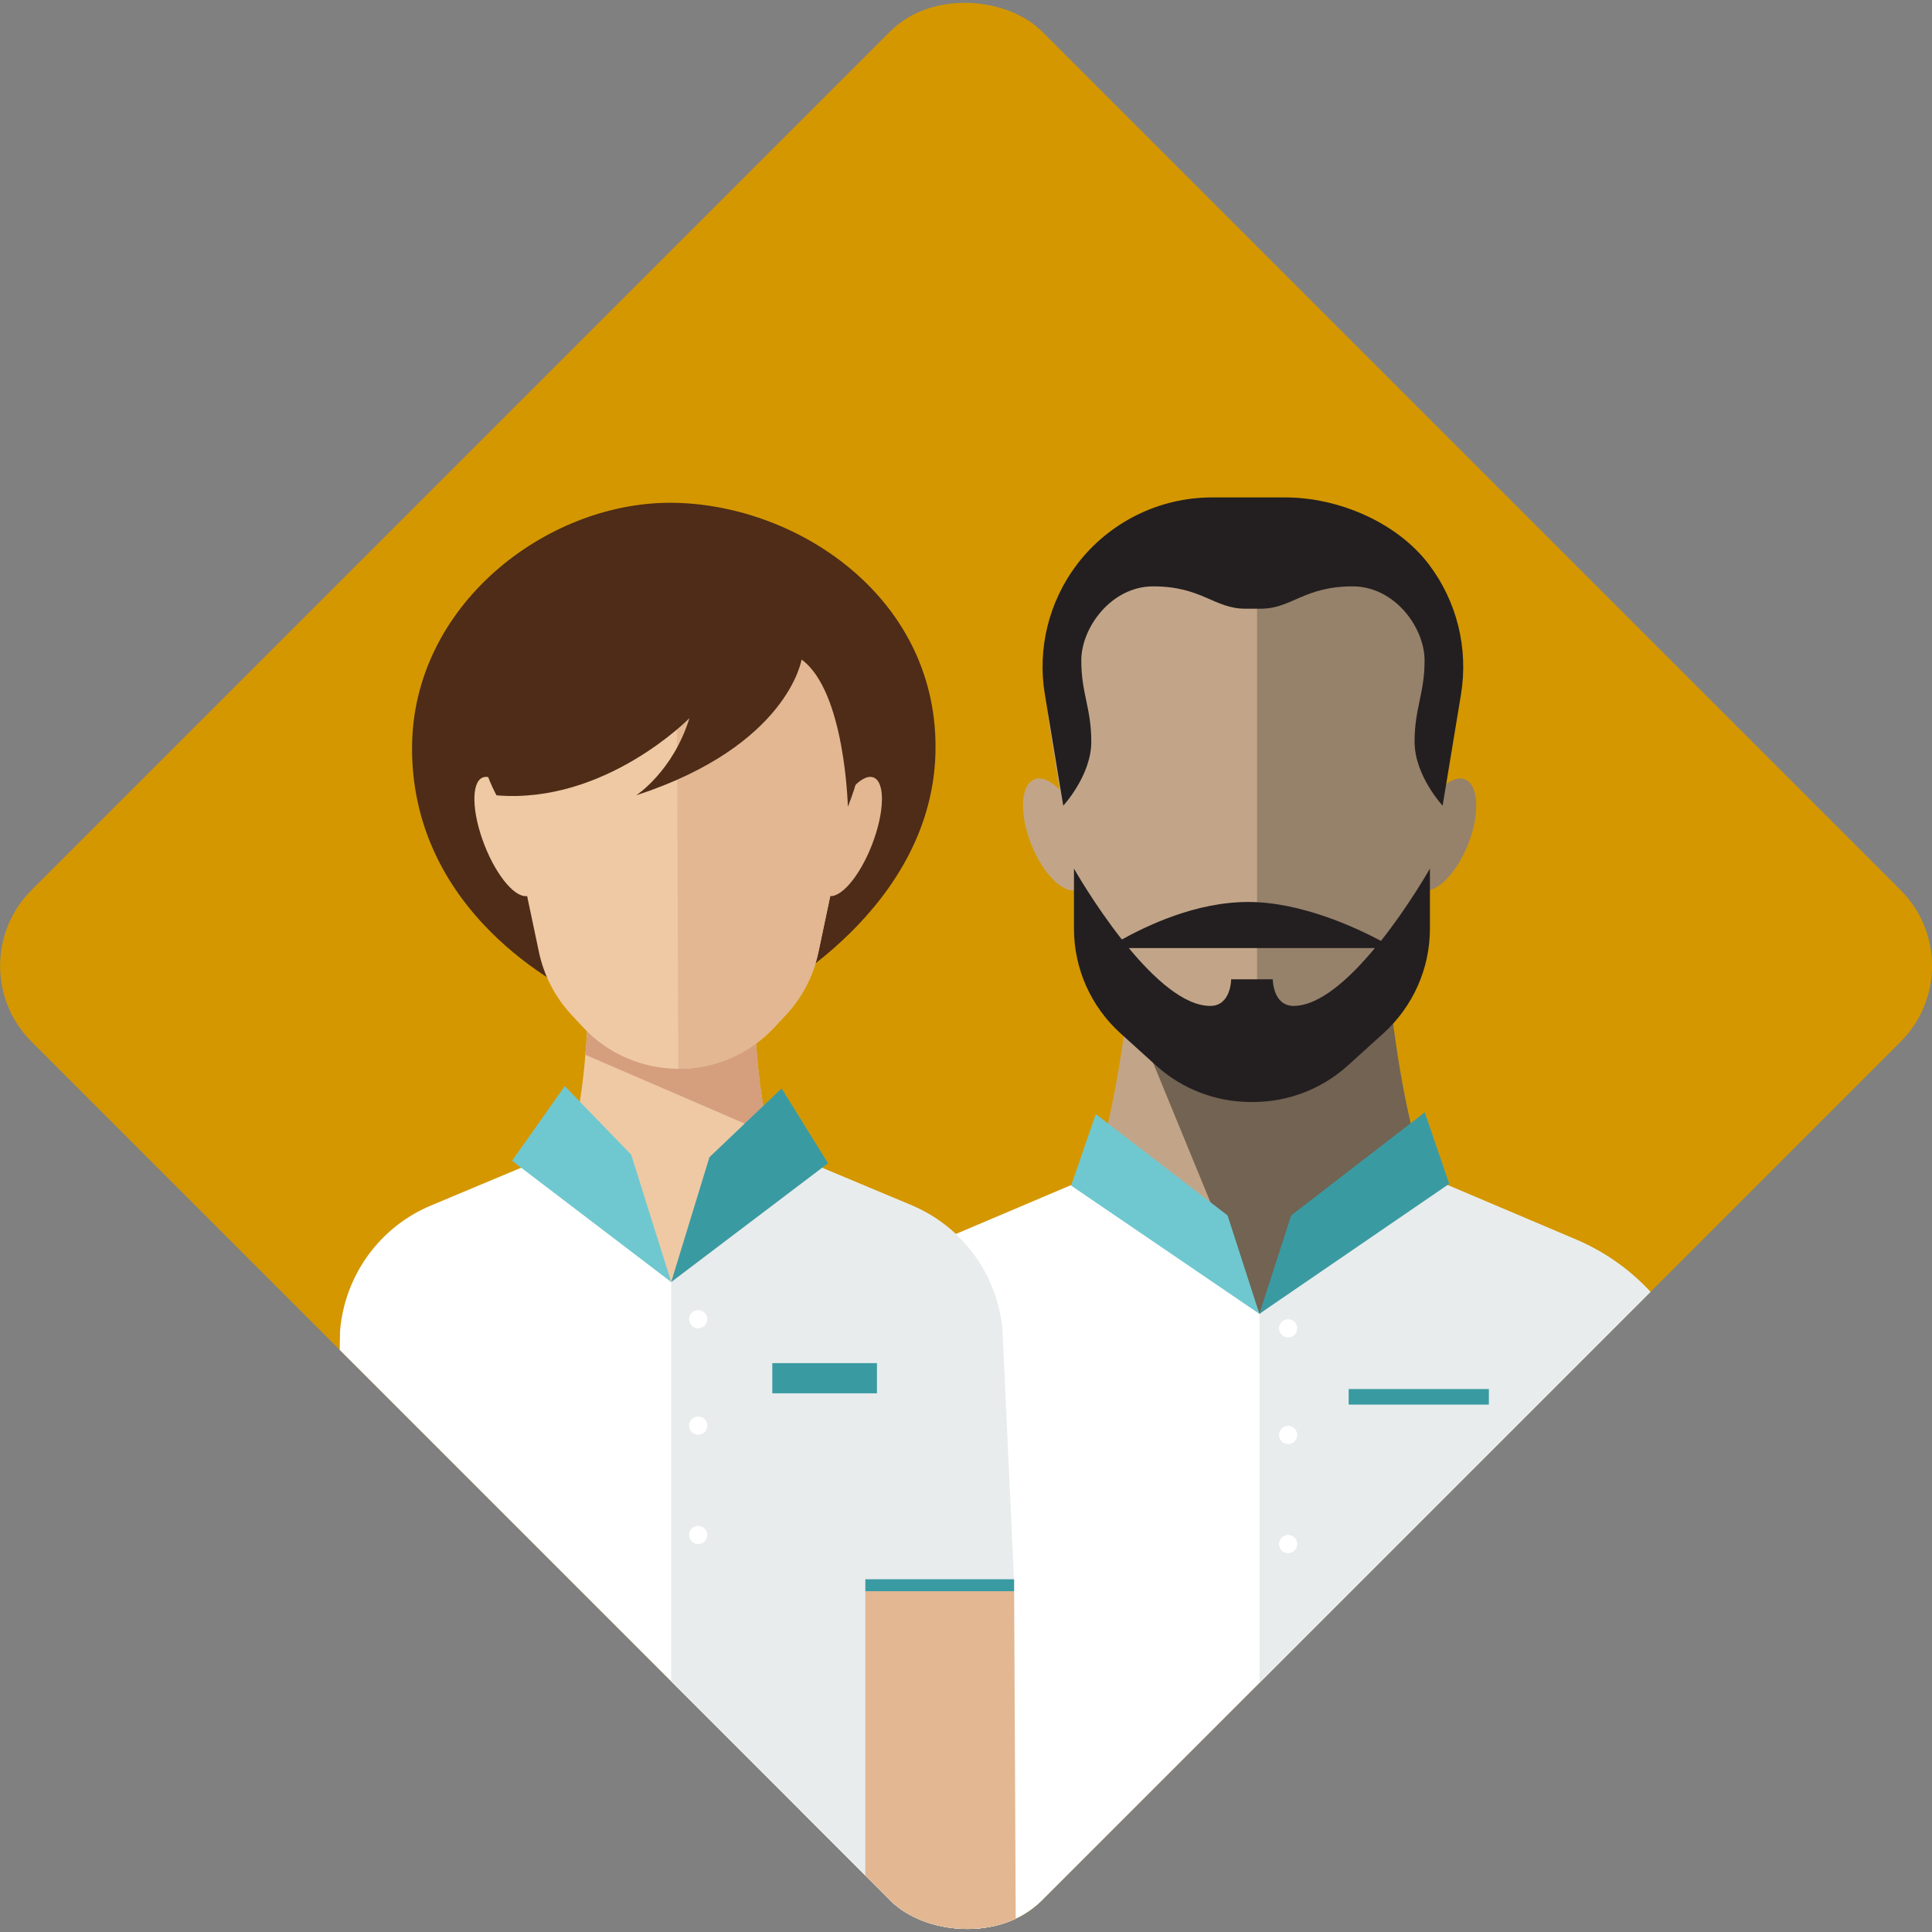 <?xml version="1.0" encoding="UTF-8"?> <svg xmlns="http://www.w3.org/2000/svg" xmlns:xlink="http://www.w3.org/1999/xlink" id="Laag_1" width="108.17" height="108.17" viewBox="0 0 108.17 108.17"><rect x="0" y="0" width="108.17" height="108.17" fill="#808080" stroke="none"/><defs><clipPath id="clippath"><rect x="14.08" y="14.08" width="80" height="80" rx="6" ry="6" transform="translate(130.57 54.08) rotate(135)" style="fill:#d49700;"></rect></clipPath></defs><rect x="14.08" y="14.08" width="80" height="80" rx="6" ry="6" transform="translate(130.57 54.08) rotate(135)" style="fill:#d49700;"></rect><g style="clip-path:url(#clippath);"><path d="M44.57,109.63l.88-30.3c.45-4.39,3.25-8.19,7.31-9.92l7.19-3.05h21.11l7.19,3.05c4.06,1.73,6.87,5.53,7.31,9.92l.88,30.3" style="fill:#fff;"></path><path d="M96.45,109.63l-.88-30.3c-.45-4.39-3.25-8.19-7.31-9.92l-7.19-3.05h-10.55v43.28" style="fill:#e8ecec;"></path><path d="M77.99,57.3s.72,6.04,2.05,9.06l-9.54,5.19-9.54-5.19c1.33-3.02,2.05-9.06,2.05-9.06h14.97Z" style="fill:#c2a588;"></path><path d="M80.05,66.35c-1.33-3.02-2.05-9.06-2.05-9.06h-14.35l5.57,13.55c.3.16,1.29,2.72,1.29,2.72l9.54-7.21Z" style="fill:#726352;"></path><path d="M72.63,86.45c0,.28-.23.51-.51.51s-.51-.23-.51-.51.23-.51.51-.51.51.23.51.51" style="fill:#fff;"></path><path d="M72.63,80.34c0,.28-.23.51-.51.51s-.51-.23-.51-.51.23-.51.51-.51.51.23.51.51" style="fill:#fff;"></path><path d="M72.63,74.37c0,.28-.23.51-.51.51s-.51-.23-.51-.51.23-.51.51-.51.51.23.51.51" style="fill:#fff;"></path><rect x="75.51" y="77.77" width="7.85" height=".87" style="fill:#3a9aa2;"></rect><polygon points="61.35 62.38 59.97 66.38 70.51 73.56 68.73 68.05 61.35 62.38" style="fill:#6fc8d0;"></polygon><polygon points="79.77 62.28 81.14 66.28 70.51 73.56 72.29 68.05 79.77 62.28" style="fill:#3a9aa2;"></polygon><rect x="84.14" y="84.07" width="11.98" height=".67" style="fill:#3a9aa2;"></rect><path d="M78.03,31.74l.49.49c2.18,2.18,3.21,5.26,2.78,8.31l-2.03,12.66c-.12.87-.48,1.69-1.03,2.38l-2.52,3.15c-.93,1.16-2.34,1.84-3.83,1.84h-3.74c-1.49,0-2.9-.68-3.83-1.84l-2.52-3.15c-.55-.69-.9-1.51-1.03-2.38l-2.03-12.66c-.43-3.05.6-6.13,2.78-8.31l.49-.49c1.84-1.84,4.34-2.87,6.94-2.87h2.13c2.6,0,5.1,1.03,6.94,2.87" style="fill:#c2a588;"></path><path d="M60.54,46.17c.68,1.7.6,3.33-.17,3.64-.77.31-1.95-.82-2.63-2.53-.68-1.7-.6-3.34.17-3.64.77-.31,1.95.82,2.63,2.53" style="fill:#c2a588;"></path><path d="M79.39,46.17c-.68,1.7-.6,3.33.17,3.64.77.31,1.95-.82,2.63-2.53.68-1.7.6-3.34-.17-3.64-.77-.31-1.95.82-2.63,2.53" style="fill:#96816b;"></path><path d="M78.52,32.23l-.49-.49c-1.84-1.84-4.34-2.87-6.94-2.87h-.71v31.69h1.51c1.49,0,2.9-.68,3.83-1.84l2.52-3.15c.55-.69.9-1.51,1.03-2.38l2.03-12.66c.43-3.05-.6-6.13-2.78-8.31" style="fill:#96816b;"></path><path d="M70.59,34.08c1.73,0,2.41-1.25,5.15-1.25,2.33,0,4.02,2.29,4.02,4.15s-.56,2.66-.56,4.55,1.57,3.58,1.57,3.58l1.03-6.24c.42-2.57-.23-5.2-1.8-7.27h0c-1.79-2.36-5.07-3.75-8.04-3.75h-4.1c-2.97,0-5.76,1.39-7.56,3.75-1.57,2.07-2.23,4.71-1.8,7.27l1.03,6.24s1.57-1.69,1.57-3.58-.56-2.7-.56-4.55,1.69-4.15,4.02-4.15c2.74,0,3.42,1.25,5.15,1.25h.89Z" style="fill:#231f20;"></path><polyline points="96.45 87.97 84.14 87.97 84.14 84.74 96.12 84.74 96.45 87.97" style="fill:#96816b;"></polyline><path d="M77.32,52.68c-1.37-.73-4.46-2.18-7.43-2.18s-5.71,1.35-7.08,2.1c-1.55-1.97-2.68-3.97-2.68-3.97v3.36c0,2.23.94,4.35,2.59,5.85l2.01,1.82c1.45,1.31,3.34,2.04,5.3,2.04h.13c1.96,0,3.85-.73,5.3-2.04l2.01-1.82c1.65-1.5,2.59-3.62,2.59-5.85v-3.36s-1.17,2.07-2.75,4.06M72.43,56.32c-1.17,0-1.17-1.49-1.17-1.49h-2.33s0,1.49-1.17,1.49c-1.47,0-3.15-1.54-4.56-3.24h13.78c-1.41,1.7-3.09,3.24-4.56,3.24" style="fill:#231f20;"></path><path d="M56.88,109.63l-.74-35.12c-.26-3.11-2.23-5.81-5.1-7.02l-6.71-2.81h-13.48l-6.71,2.81c-2.88,1.2-4.84,3.91-5.1,7.02l-.74,35.12" style="fill:#fff;"></path><polygon points="18.39 84 18.29 87.97 26.71 87.97 26.71 84 18.39 84" style="fill:#efc9a4;"></polygon><path d="M54.63,110.85l2.14-22.43-.64-13.92c-.26-3.11-2.23-5.81-5.1-7.02l-6.71-2.81h-6.74v44.95" style="fill:#e8ecec;"></path><path d="M39.6,85.94c0,.28-.23.51-.51.51s-.51-.23-.51-.51.23-.51.51-.51.51.23.51.51" style="fill:#fff;"></path><path d="M39.6,79.82c0,.28-.23.51-.51.51s-.51-.23-.51-.51.23-.51.51-.51.51.23.51.51" style="fill:#fff;"></path><path d="M39.6,73.86c0,.28-.23.51-.51.51s-.51-.23-.51-.51.23-.51.51-.51.51.23.51.51" style="fill:#fff;"></path><path d="M42.21,55.84s.1,6.69,1.34,8.84l-5.97,7.1-5.97-7.1c1.23-2.16,1.34-8.84,1.34-8.84h9.26Z" style="fill:#efc9a4;"></path><path d="M42.21,55.84h-9.26s-.03,1.46-.17,3.22l10.31,4.45c-.8-2.76-.88-7.67-.88-7.67" style="fill:#d59f7d;"></path><path d="M42.78,55.84s9.6-4.89,9.6-14.02c0-8.53-7.93-13.67-14.87-13.67s-14.44,5.74-14.44,13.75c0,9.81,9.58,13.94,9.58,13.94" style="fill:#4e2c17;"></path><path d="M40.44,33.67l2.82,1c3.46,1.23,5.48,4.83,4.72,8.42l-2.16,10.24c-.28,1.3-.9,2.51-1.81,3.48l-.65.7c-1.39,1.49-3.33,2.33-5.36,2.33s-3.98-.84-5.36-2.33l-.65-.7c-.91-.98-1.53-2.18-1.81-3.48l-2.16-10.24c-.76-3.59,1.26-7.19,4.72-8.42l2.82-1c.76-.27,1.55-.41,2.35-.42.86-.01,1.73.13,2.55.42" style="fill:#efc9a4;"></path><path d="M37.99,59.85c2.03,0,3.98-.84,5.36-2.33l.65-.7c.91-.98,1.53-2.18,1.81-3.48l2.16-10.24c.76-3.59-1.26-7.19-4.72-8.42l-2.82-1c-.83-.29-1.69-.43-2.55-.42l.1,26.6Z" style="fill:#e2b792;"></path><path d="M29.52,46.37c.71,1.83.75,3.51.09,3.77-.66.26-1.78-1.01-2.49-2.84-.71-1.83-.75-3.51-.09-3.77.66-.26,1.78,1.01,2.49,2.84" style="fill:#efc9a4;"></path><path d="M46.42,46.37c-.71,1.83-.75,3.51-.09,3.77.66.26,1.78-1.01,2.49-2.84.71-1.83.75-3.51.09-3.77-.66-.26-1.78,1.01-2.49,2.84" style="fill:#e2b792;"></path><path d="M44.88,36.92s-.75,4.83-9.26,7.61c0,0,2.06-1.34,2.98-4.32,0,0-4.73,4.83-10.8,4.32,0,0-1.65-2.88-1.03-5.97.62-3.09,5.14-8.84,12.96-7.3,0,0,11.96,3.42,7.74,13.91,0,0-.15-6.48-2.6-8.25" style="fill:#4e2c17;"></path><polygon points="31.62 60.81 28.67 64.99 37.58 71.78 35.34 64.65 31.62 60.81" style="fill:#6fc8d0;"></polygon><rect x="43.24" y="76.32" width="5.86" height="1.69" style="fill:#3a9aa2;"></rect><polygon points="43.76 60.94 46.36 65.13 37.58 71.78 39.72 64.79 43.76 60.94" style="fill:#3a9aa2;"></polygon><rect x="18.39" y="83.33" width="8.33" height=".67" style="fill:#6fc8d0;"></rect><polyline points="48.45 109.63 48.45 89.09 56.78 89.09 56.88 109.63" style="fill:#e2b792;"></polyline><rect x="48.45" y="88.42" width="8.33" height=".67" style="fill:#3a9aa2;"></rect></g></svg> 